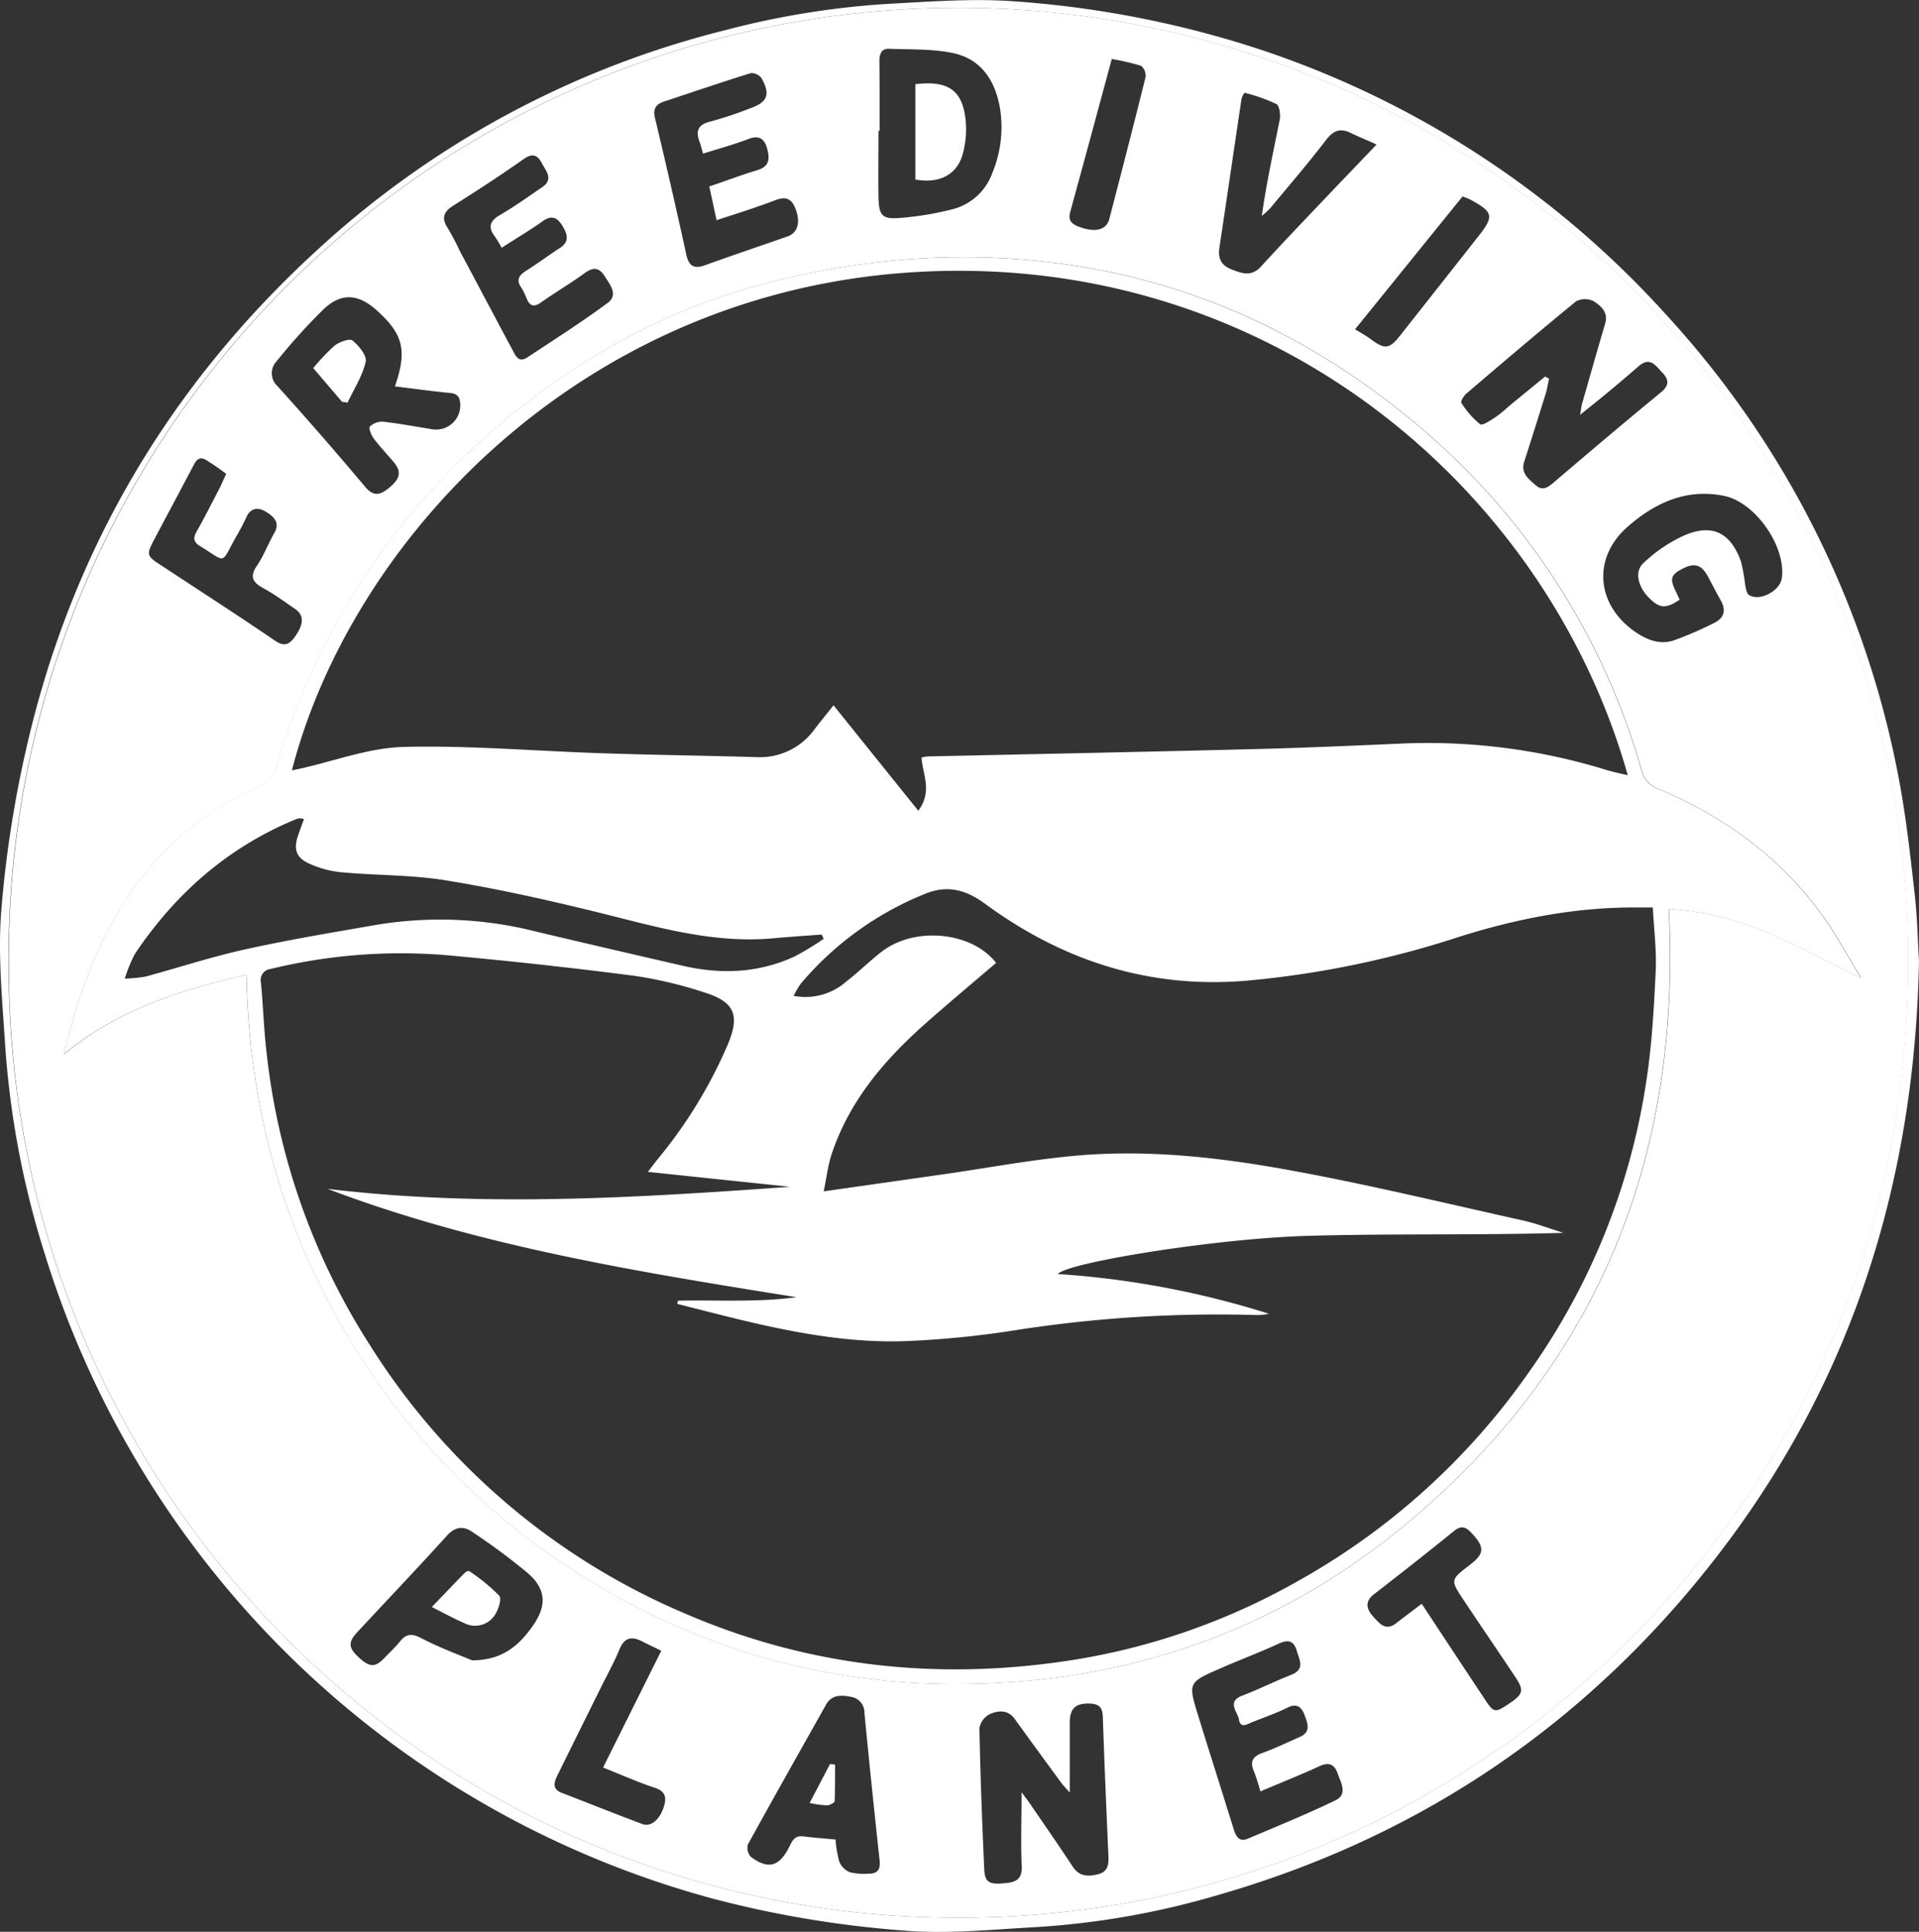 <svg xmlns="http://www.w3.org/2000/svg" viewBox="0 0 341.88 344.17"><rect x="0" y="0" width="341.88" height="344.17" fill="#333333" stroke="none"/><defs><style>.cls-1{fill:#fff;fill-rule:evenodd;}</style></defs><g id="Layer_2" data-name="Layer 2"><g id="图层_1" data-name="图层 1"><g id="Freediving_Planet" data-name="Freediving Planet"><path class="cls-1" d="M341.88,171.31C341,215.23,327.23,253.43,298.7,286c-22.17,25.3-49.63,42.43-81.95,51.69a145.54,145.54,0,0,1-32.27,5.65c-7.9.43-15.88,1.27-23.7.59a188.84,188.84,0,0,1-33.38-5.56A171.33,171.33,0,0,1,7.9,223.16a158.59,158.59,0,0,1-7-37.24C.39,178-.39,170.06.23,162.22a200.91,200.91,0,0,1,4.38-28.55c7.9-35,25.23-64.61,51.6-88.85A166.84,166.84,0,0,1,129.34,5.34,149.8,149.8,0,0,1,158.17.69c7.51-.4,15.1-1,22.57-.45a180.94,180.94,0,0,1,42.67,8.22A169.32,169.32,0,0,1,297,56.25a167.92,167.92,0,0,1,41.23,82.19c1.29,6.7,2.05,13.52,2.82,20.31C341.58,163.17,341.66,167.64,341.88,171.31Zm-171,170.35c92.37.06,169.07-74.89,169-169.7a169.18,169.18,0,1,0-338.35-.19C1.48,266.61,78.13,341.84,170.9,341.66Z"/><path class="cls-1" d="M170.9,341.66C78.13,341.84,1.48,266.61,1.58,171.77a169.18,169.18,0,1,1,338.35.19C340,266.77,263.27,341.72,170.9,341.66Zm-127-168C44.34,196.2,49.8,217,60.87,236.2a126.37,126.37,0,0,0,45,45.88A122.66,122.66,0,0,0,167.76,300c31.22.57,59.37-8.82,83.34-28.95,33.74-28.33,48.49-65.08,46.23-109.12a53.34,53.34,0,0,1,17.44,4.16c5.47,2.38,10.75,5.19,16.81,8.16-2.4-3.94-4.28-7.47-6.58-10.71-7.49-10.58-17.56-17.94-29.42-22.95a4.76,4.76,0,0,1-3.12-3.39,124.59,124.59,0,0,0-39-60.71c-25.48-21.79-55-32.13-88.55-30.5a141.87,141.87,0,0,0-23.55,3.29c-21,4.61-39.3,14.57-55.23,28.91a125.78,125.78,0,0,0-36.92,58.58A4.53,4.53,0,0,1,46.41,140c-20.53,9.17-30,26.51-35,47.82C21.05,179.88,32.12,176.39,43.92,173.66ZM275.28,67.08l.68.39c-.19.89-.32,1.81-.59,2.67-1.25,4.06-2.54,8.1-3.83,12.15-.64,2,.75,3,2,4.12s2.2.45,3.27-.46c6.35-5.41,12.72-10.82,19.17-16.11,1.58-1.31,1.21-2.39.12-3.51S294,63.5,292,65.19q-2.67,2.32-5.4,4.59c-1.52,1.27-3.08,2.5-5.1,4.13.2-1.14.24-1.6.36-2,1.36-4.76,2.71-9.52,4.11-14.27.61-2-.79-3.2-2.1-4a3.36,3.36,0,0,0-3.1.06c-6.59,5.38-13.06,10.9-19.53,16.42-.47.4-1.06,1.42-.89,1.66a15.13,15.13,0,0,0,3.35,3.8c.42.31,1.94-.74,2.84-1.34s1.95-1.6,2.92-2.4ZM182,319.31c.63.86,1.11,1.45,1.53,2.08,2.53,3.7,5.1,7.39,7.56,11.14,1.19,1.82,2.77,1.83,4.55,1.38s1.9-1.77,1.83-3.32c-.37-8.26-.72-16.52-1-24.78-.05-1.66-.74-2.23-2.24-2.3-2.63-.12-3.66.87-3.65,3.5,0,4,0,7.92,0,12.35-.67-.77-1.18-1.28-1.6-1.86q-4.12-5.61-8.21-11.26c-1.23-1.7-3-1.5-4.45-.84a3.44,3.44,0,0,0-1.83,2.51c.16,8.34.48,16.68.85,25,.11,2.44.83,2.86,3.6,2.61,1.87-.17,3.23-.56,3.08-3.09C181.84,328.23,182,324,182,319.31ZM70.36,68.84c2.22-6.48,1.48-9.31-3.3-13.6-3.24-2.9-6.27-3.13-9.42-.14a106.48,106.48,0,0,0-8.36,9.26,3.1,3.1,0,0,0,.16,4.44q8,8.86,15.67,18c1.53,1.8,2.77,1.28,4.16.15,2.09-1.69,2.29-2.93.82-4.69-1.17-1.39-2.43-2.69-3.51-4.14-.45-.6-.94-1.86-.68-2.13a3.15,3.15,0,0,1,2.34-.86c2.88.32,5.74.86,8.6,1.32A4.31,4.31,0,0,0,82,72.32C82,71,81.71,70.1,80.08,70,76.9,69.7,73.73,69.24,70.36,68.84Zm228.86,38c-2.28,1.59-3.48,1.55-5.16-.06-2.17-2-3-4.86-1.27-6.46a26.28,26.28,0,0,1,7.07-4.84c5.1-2.28,8.43-.68,10.31,4.58a31.29,31.29,0,0,1,.74,4.15c.13.63.25,1.52.69,1.8,1.91,1.2,5.52-.73,5.84-3,.79-5.63-4.72-13.59-10.36-14.68C300.41,87,294.81,89.6,290,93.82c-6.2,5.39-5.72,13.56.9,18.45,2.12,1.56,4.58,2.71,7.27,1.83a64,64,0,0,0,7.14-3.08c1.83-.87,2.28-2.25,1.24-4.07-.78-1.37-1.49-2.77-2.23-4.16-1.16-2.19-2.4-2.59-4.56-1.47s-2.35,1.81-1.07,4.32C298.84,106,299,106.33,299.22,106.8ZM89.37,44.15a22.56,22.56,0,0,0-1.19-2c-1.3-1.7-.91-2.8.94-3.87,2.58-1.5,5-3.25,7.49-4.94,2.09-1.42.62-2.91-.08-4.27s-1.6-1.88-3.19-.76c-4.12,2.9-8.34,5.66-12.61,8.34-1.81,1.15-2.08,2.3-.92,4.06a41.59,41.59,0,0,1,2.1,4C85,50.48,88.08,56.33,91.2,62.15c.56,1,1.06,2.64,2.77,1.51,4.79-3.16,9.64-6.26,14.26-9.67,2-1.44.44-3.28-.51-4.79s-2-1.68-3.52-.57c-2.54,1.86-5.27,3.45-7.84,5.27-1.28.91-2,.57-2.52-.69a12.06,12.06,0,0,0-.93-1.91c-1-1.39-.48-2.24.82-3.06,2.07-1.3,4-2.76,6.07-4.09,1.76-1.15,1.22-2.54.42-3.88s-1.8-2.09-3.46-.91C94.46,41,92,42.44,89.37,44.15Zm38.29-4.93c-.47-2.17-.86-4-1.3-6,3-1,5.77-2.07,8.61-2.92,2.27-.68,2.14-2.26,1.67-3.94s-1.48-2.33-3.38-1.57c-2.59,1-5.32,1.72-8,2.58-.26-.88-.4-1.49-.62-2.07-.77-2-.26-3.15,2-3.67a64.87,64.87,0,0,0,6.94-2.31c3.15-1.1,3.73-2.44,2.1-5.38a2.25,2.25,0,0,0-1.93-.91c-5.18,1.61-10.32,3.36-15.47,5.07-1.56.51-2,1.44-1.55,3.09q2.88,12,5.53,24.14c.44,2,1.32,2.66,3.32,1.93,4.88-1.76,9.8-3.41,14.7-5.13,1.77-.61,2.34-2.36,1.54-4.68-.59-1.69-1.47-2.61-3.52-1.84C134.92,36.89,131.47,38,127.66,39.22Zm96.88,279.94a34.74,34.74,0,0,0-1.09-3.44c-.77-1.72-.45-2.73,1.44-3.41,2.28-.81,4.48-1.89,6.71-2.87,2-.87,1.35-2.42.85-3.8s-1.3-2.28-3-1.44c-2,1-4.2,1.75-6.32,2.6-.89.36-2.14,1.22-2.4-.43-.23-1.39-2.27-3.19.62-4.29s5.76-2.54,8.68-3.69c2.53-1,1.46-2.67,1-4.27-.53-1.79-1.51-2.07-3.21-1.29-3.42,1.57-7,2.91-10.42,4.42-5.75,2.5-5.76,2.52-3.91,8.51,2.07,6.68,4.19,13.34,6.26,20,.41,1.33.93,2.52,2.61,1.8,5.2-2.21,10.45-4.35,15.54-6.8,2.25-1.08,1-3.12.42-4.77s-1.55-2.12-3.28-1.31C231.65,316.24,228.22,317.6,224.54,319.16ZM156.71,23.29h-.2c0,3.94-.07,7.88,0,11.81.07,3.34.65,4,3.92,3.72a54.46,54.46,0,0,0,9.25-1.54,10.2,10.2,0,0,0,7.09-6.42,21.28,21.28,0,0,0,1.42-11.34c-.77-4.85-3.15-8.83-8.13-10-3.75-.85-7.75-.67-11.65-.83-1.44-.06-1.74,1-1.74,2.28C156.72,15.11,156.71,19.2,156.71,23.29ZM84.08,295.8c4.86,0,8-2.06,10.84-6.14,2.51-3.55,2.41-6.55-.9-9.4a112.32,112.32,0,0,0-10-7.41c-1.49-1-2.95-.85-4.35.7-5.28,5.82-10.7,11.52-16.06,17.28-1.58,1.71-1.53,2.73.17,4.32,2,1.9,3,2,4.69.26.93-1,1.91-1.88,2.75-2.92,1.1-1.38,2.06-1.54,3.76-.67C78.32,293.56,81.92,294.88,84.08,295.8Zm64.78,31.93a19.61,19.61,0,0,0,.66,3.93,3.51,3.51,0,0,0,1.86,1.89,10.91,10.91,0,0,0,3.49.26c1.52,0,2-.83,1.84-2.3-.94-8.76-1.86-17.53-2.7-26.29a2.85,2.85,0,0,0-2.51-2.93c-1.66-.3-3.32-.4-4.34,1.42-4.66,8.3-9.35,16.58-13.93,24.92a2.37,2.37,0,0,0,.57,2.21c3,2.23,4.94,1.73,6.66-1.51.58-1.09.94-2.38,2.66-2.16S146.85,327.54,148.86,327.73Zm96.35-302c-1.81-.82-3.17-1.37-4.48-2-2-1-3.22-.46-4.56,1.3-3.15,4.12-6.55,8.07-9.87,12.06a13.93,13.93,0,0,1-1.5,1.37c.83-5.94,2.08-11.52,3.19-17.14.17-.89-.05-2.5-.6-2.79a31.05,31.05,0,0,0-5.66-2,2.71,2.71,0,0,0-.56,1.18c-1.32,8.78-2.59,17.58-3.92,26.36-.3,1.92.28,3.19,2.12,3.91s3.56,1.41,5.32-.53c4.45-4.89,9.06-9.64,13.61-14.45C240.45,30.77,242.62,28.5,245.21,25.78ZM40.3,84.43a42.62,42.62,0,0,0-3.64-2.51c-1.42-.78-1.88.42-2.41,1.42-2.23,4.24-4.5,8.47-6.74,12.71-1.47,2.78-1.42,3,1.21,4.68,6.76,4.46,13.58,8.84,20.27,13.41,1.79,1.22,2.67.56,3.63-.81,1.52-2.16,1.54-3.75,0-4.81-1.88-1.29-3.73-2.65-5.72-3.74s-2.41-2.09-1.12-4,2-3.93,3.09-5.82-.13-2.94-1.48-3.78-2.76-.79-3.55,1.08a38.76,38.76,0,0,1-1.88,3.54c-2.7,4.91-1.59,4.37-6.28,1.52-1.23-.74-1.31-1.48-.61-2.69,1.47-2.6,2.81-5.28,4.19-7.93C39.53,86.11,39.78,85.53,40.3,84.43Zm213,201.32c3.87,5.88,7.55,11.45,11.23,17,1.58,2.4,1.81,2.45,4.22.84,2.7-1.81,2.83-2.41,1.09-5-3-4.5-6.08-9-9.08-13.51-2.39-3.6-2.37-3.61,1-6.2,2.74-2.09,2.8-3.17.43-5.74-1-1.07-1.82-1.46-3.16-.37-4.7,3.82-9.47,7.56-14.26,11.27-1.77,1.38-1.22,2.77-.1,4s2.23,2.66,4.14,1.09C250.17,288.08,251.62,287,253.26,285.75ZM107.44,314.9c3.46-6.93,6.85-13.74,10.37-20.8-1.28-.63-2.4-1.15-3.49-1.71-2-1-3.19-.48-4,1.57-.94,2.25-2.13,4.39-3.21,6.57q-3.89,7.83-7.75,15.66c-.63,1.28-1.11,2.53.77,3.25,4.78,1.83,9.52,3.74,14.31,5.53,1.5.56,3.08-.76,3.8-3,.52-1.59.42-2.79-1.55-3.45C113.6,317.5,110.66,316.19,107.44,314.9ZM260.56,35,241.41,58.67c1,.61,1.9,1.09,2.73,1.71,2.58,1.92,3.35,1.86,5.31-.61q7-8.87,14-17.76c2.73-3.47,2.56-4.22-1.34-6.36C261.73,35.42,261.29,35.27,260.56,35ZM198.07,10.51c-2.54,9.39-4.95,18.32-7.4,27.24-.41,1.49.21,2.14,1.51,2.63,2.86,1.1,4.92.65,5.45-1.37,2.19-8.42,4.37-16.84,6.46-25.29a2.25,2.25,0,0,0-.81-2A42.69,42.69,0,0,0,198.07,10.51Z"/><path class="cls-1" d="M43.92,173.66c-11.8,2.73-22.87,6.22-32.51,14.11,5-21.31,14.47-38.65,35-47.82a4.53,4.53,0,0,0,2.76-3.18A125.78,125.78,0,0,1,86.09,78.19c15.93-14.34,34.25-24.3,55.23-28.91A141.87,141.87,0,0,1,164.87,46c33.51-1.63,63.07,8.71,88.55,30.5a124.59,124.59,0,0,1,39,60.71,4.76,4.76,0,0,0,3.12,3.39c11.86,5,21.93,12.37,29.42,22.95,2.3,3.24,4.18,6.77,6.58,10.71-6.06-3-11.34-5.78-16.81-8.16a53.34,53.34,0,0,0-17.44-4.16c2.26,44-12.49,80.79-46.23,109.12-24,20.13-52.12,29.52-83.34,28.95a122.66,122.66,0,0,1-61.87-17.92,126.37,126.37,0,0,1-45-45.88C49.8,217,44.34,196.2,43.92,173.66Zm71.51,35.12c.75-1,1.25-1.65,1.77-2.3A83.93,83.93,0,0,0,129.7,186c2.13-5.16,1.15-7.48-4.1-9.15a74.16,74.16,0,0,0-12.59-3q-16.5-2.13-33.09-3.64a97.84,97.84,0,0,0-31.66,2.41,2,2,0,0,0-1.76,2.51c.38,4.15.51,8.33,1,12.47A120.6,120.6,0,0,0,66,239.8a122.94,122.94,0,0,0,56,47.65c22.32,9.64,45.63,12.07,69.58,8.22a118.9,118.9,0,0,0,39.21-13.74,123.74,123.74,0,0,0,41.61-37.49,120.07,120.07,0,0,0,20.9-51.83c1-6.44,1.35-13,1.67-19.5.18-3.73-.31-7.49-.51-11.43h-2.64c-11-.11-21.73,2-32.22,5.34A171.12,171.12,0,0,1,222,174.73c-17.34,1.44-32.71-3.59-46.49-13.7-3.58-2.62-6.81-3.36-10.67-1.8a56.71,56.71,0,0,0-22.16,16,14.39,14.39,0,0,0-1.29,2.19,11,11,0,0,0,9.37-2.54c2.18-1.68,4.14-3.65,6.32-5.33,5.91-4.57,16.11-3.55,20.38,2-4.06,3.47-8.15,6.9-12.17,10.43-7.54,6.63-14,14.06-17.19,23.84-.6,1.86-.82,3.85-1.35,6.43l21.06-3c8-1.14,16-2.66,24.06-3.37,12.71-1.11,25.37.32,37.85,2.59,13.91,2.54,27.67,5.87,41.48,8.94,2.49.55,4.89,1.48,7.33,2.24-15.26.44-30.4.1-45.52.53-16.61.47-43,4.8-44.54,6.8a159.38,159.38,0,0,1,37.6,7.08,9.68,9.68,0,0,1-2.55.22,234.44,234.44,0,0,0-41.93,2.6,170.65,170.65,0,0,1-19,2c-10.14.54-20.08-1.23-29.92-3.57-4-.95-8-2-12-3,0-.19.07-.39.11-.58,7-.15,14.1.33,21.12-.62-28.33-4.53-56.58-9.07-83.54-19.3,27.46,3.3,54.89,1.6,82.38-.37Zm48.17-64.34c2.59-3.5.75-6.49.58-9.48a7.6,7.6,0,0,1,1-.19c19.29-.43,38.59-.81,57.88-1.3,8.9-.22,17.8-.61,26.7-1a107.81,107.81,0,0,1,36.57,4.75c1.15.35,2.33.57,3.67.9-14.77-52.27-65.63-94.54-129.56-89.46C102.8,53.25,62.58,96.36,52,137.25l1.36-.28c6.2-1.37,12.38-3.75,18.61-3.9,11.85-.28,23.74.76,35.62,1.14,9,.3,18.12.41,27.17.68a12,12,0,0,0,10.38-5c1.07-1.39,2.19-2.76,3.36-4.23ZM22.23,174.35a27,27,0,0,0,3.65-.35c5.84-1.58,11.6-3.47,17.49-4.79,7.36-1.64,14.8-2.9,22.22-4.18a69.43,69.43,0,0,1,28.13.51c9.32,2.23,18.67,4.39,28,6.54,6.79,1.55,13.46,1.28,19.85-1.68a49.8,49.8,0,0,0,5.17-3.14c-.11-.25-.23-.51-.35-.76-2.88.22-5.77.4-8.65.67-11,1-21.31-2.2-31.77-4.76-8.77-2.15-17.6-4.11-26.51-5.56-6.11-1-12.39-.87-18.58-1.44A18,18,0,0,1,55,153.82c-2.34-1.09-2.72-2.66-1.85-5.1.33-.92.65-1.84,1-2.8a3.61,3.61,0,0,0-.73-.13,2.77,2.77,0,0,0-.69.16c-12.12,5-21.48,13.23-28.7,24A26.81,26.81,0,0,0,22.23,174.35Z"/><path class="cls-1" d="M60.93,71.58l-5.12-6a36.24,36.24,0,0,1,3.79-4c.85-.66,2.68-1.33,3.21-.91,1.13.91,2.59,2.72,2.34,3.79-.58,2.54-2.1,4.86-3.23,7.27Z"/><path class="cls-1" d="M163.08,15c5.83-.7,8.37,1.07,8.94,6.31a16.71,16.71,0,0,1-.48,6.05c-1,3.78-4.19,5.39-8.46,4.63Z"/><path class="cls-1" d="M76.93,286.31c2.18-2.27,4-4.18,5.85-6.07.19-.2.68-.44.8-.34a33.19,33.19,0,0,1,5.36,4.39c.48.54-.15,2.53-.81,3.48a4.19,4.19,0,0,1-5.45,1.39C80.85,288.37,79.1,287.39,76.93,286.31Z"/><path class="cls-1" d="M144.24,321.22c1.35-2.57,2.49-4.75,3.62-6.93l.91.08c0,2.17,0,4.34-.07,6.5,0,.3-.88.76-1.37.78A20.51,20.51,0,0,1,144.24,321.22Z"/></g></g></g></svg>